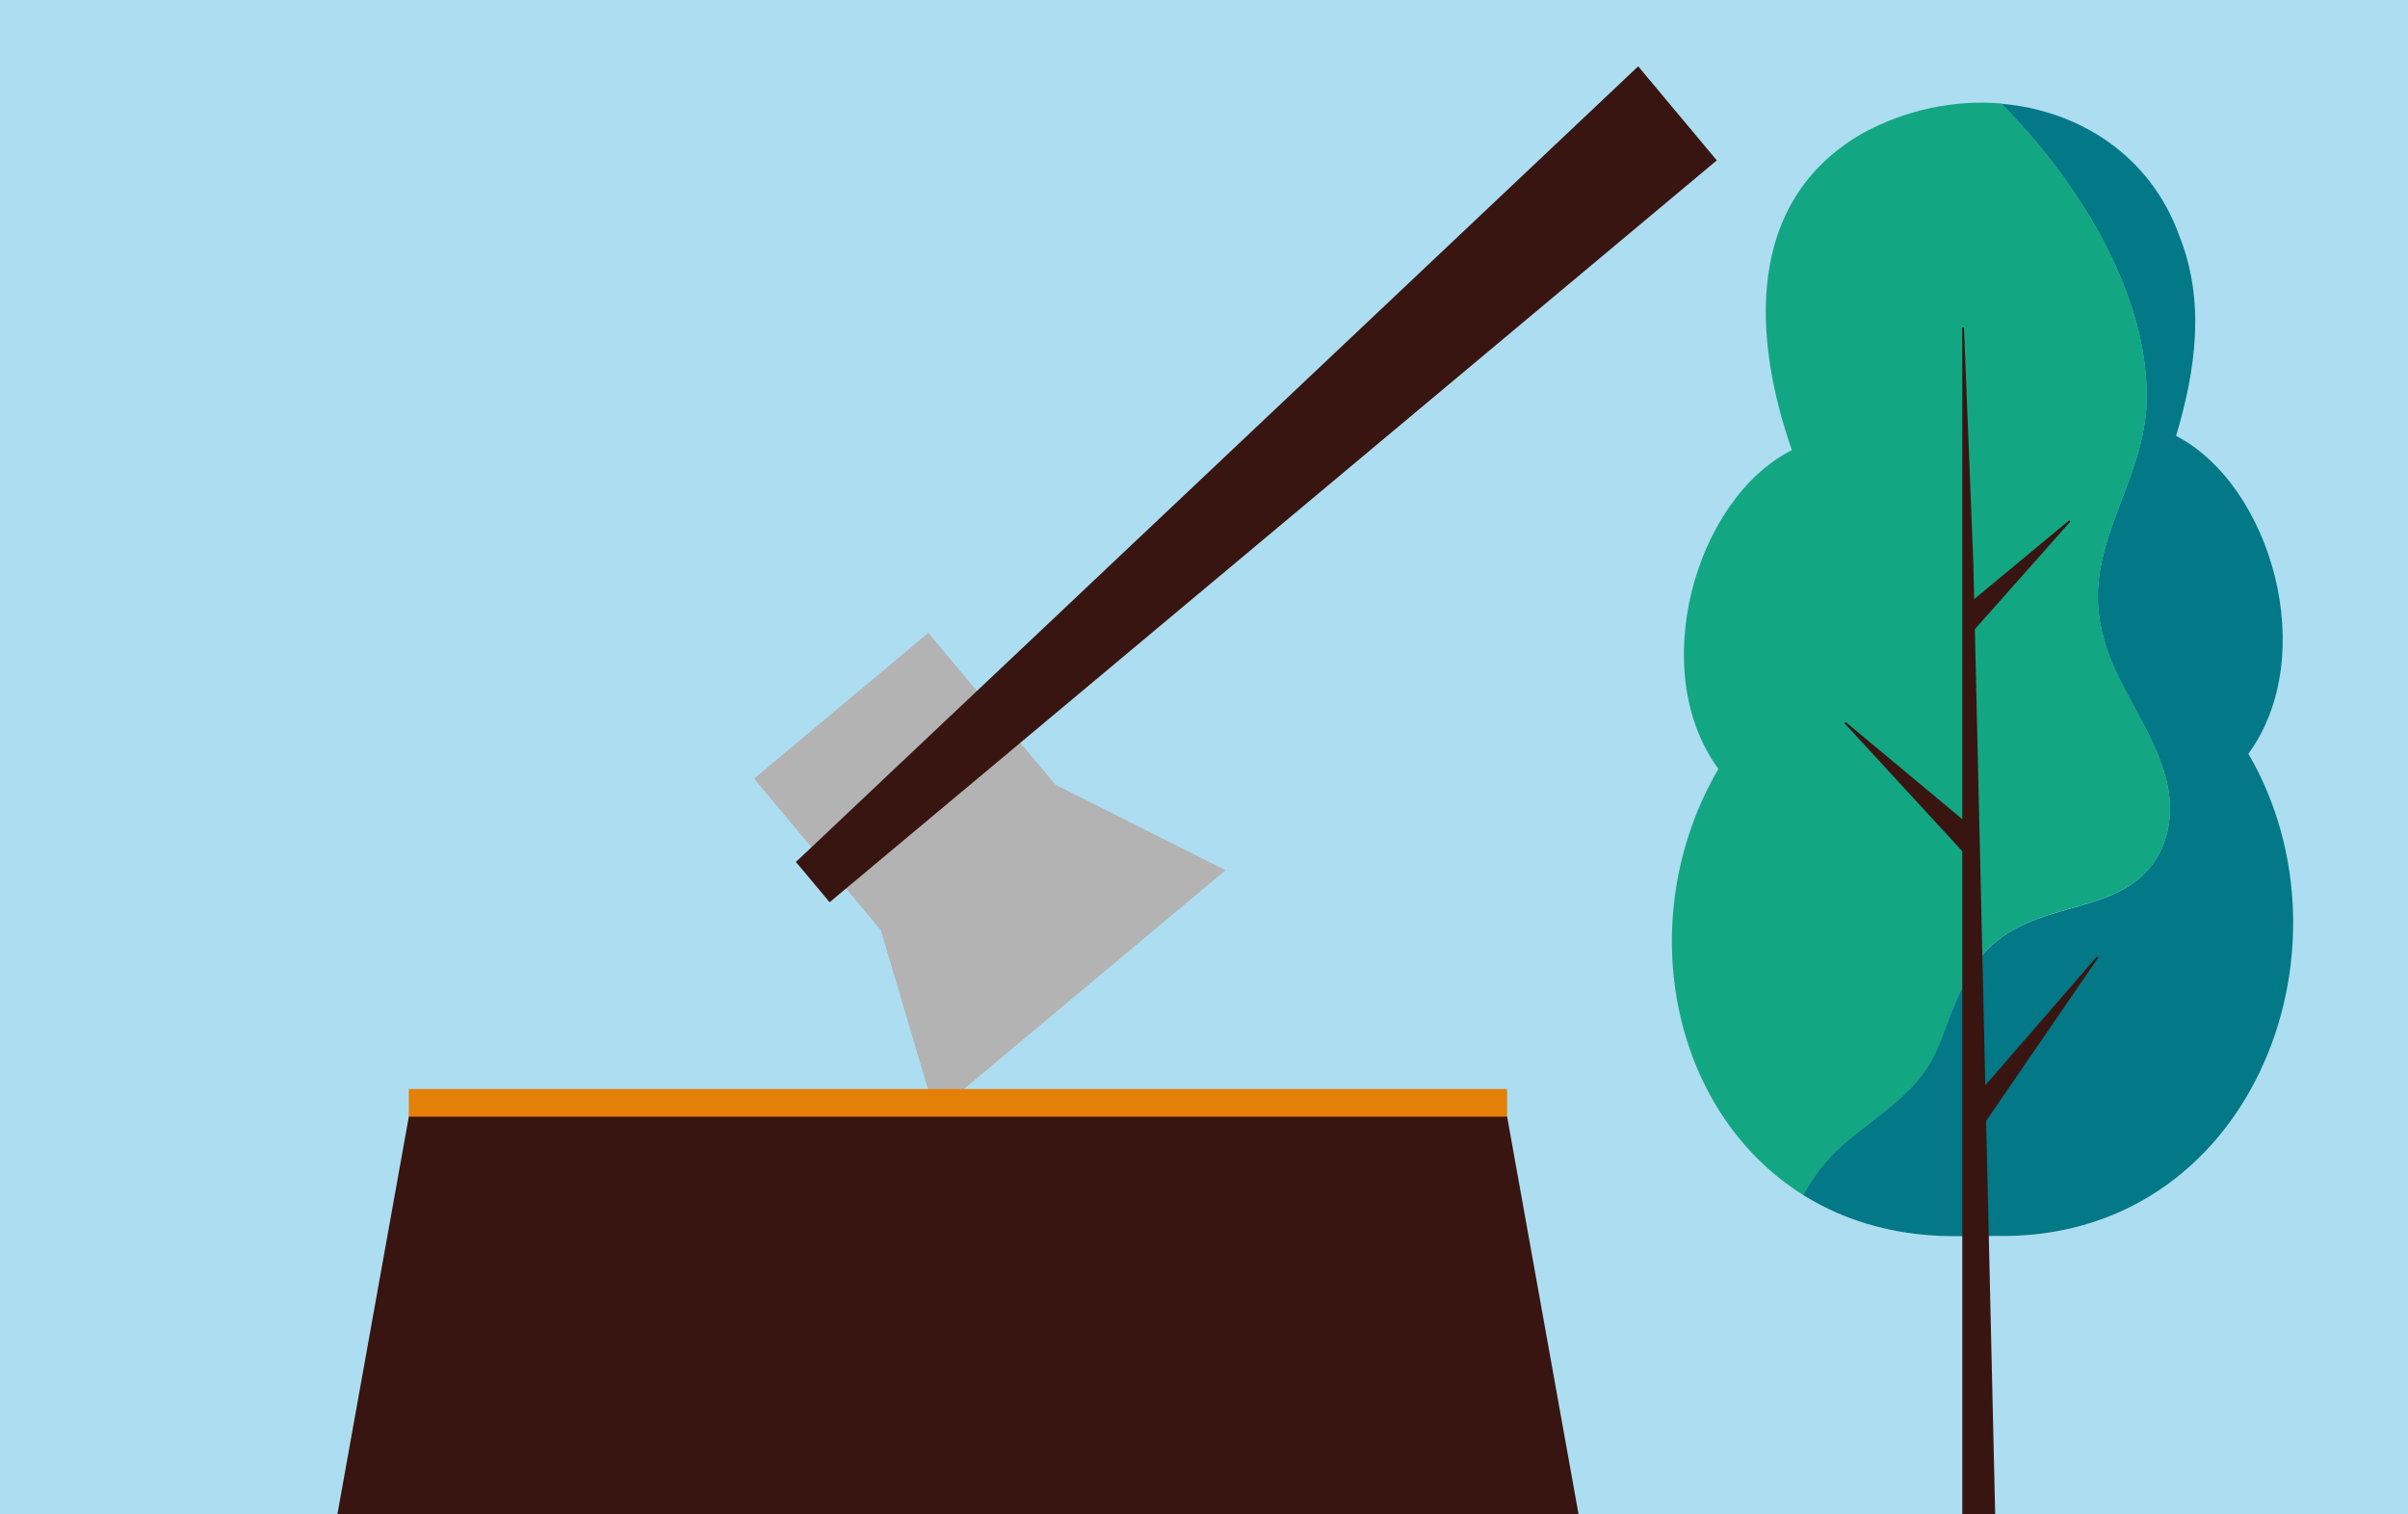 <?xml version="1.0" encoding="UTF-8"?><svg id="Layer_1" xmlns="http://www.w3.org/2000/svg" viewBox="0 0 318 200"><defs><style>.cls-1{fill:#fff;}.cls-2{fill:#e47f07;}.cls-3{fill:#13a683;}.cls-4{fill:#381510;}.cls-5{fill:#037886;}.cls-6{fill:#b3b3b3;}.cls-7{fill:#adddf1;}</style></defs><rect class="cls-1" x="0" width="318" height="200"/><rect class="cls-1" width="318" height="200"/><rect class="cls-1" width="318" height="200"/><rect class="cls-7" x="-9.53" y="-5.99" width="337.06" height="211.99"/><g><path class="cls-5" d="M296.92,99.55c15.16,25.99,.19,64.55-33.59,63.68l-.81,.02-.35-15.25,14.82-21.59-14.93,17.22-.4-17.34c6.9-8.39,19.68-4.43,23.98-14.6,3.9-9.96-5.63-18.62-7.8-27.28-3.46-11.69,5.2-19.92,5.63-31.18,.44-14.72-9.68-30-19.21-39.53,10.33,.87,19.74,6.86,23.54,17.45,3.47,8.66,2.16,17.76-.43,26.42,12.56,6.5,19.06,29.02,9.53,42.01"/><path class="cls-3" d="M236.64,59.46c-5.13-14.68-6.33-32.72,9.18-41.77,5.82-3.23,12.31-4.54,18.47-4.02,9.53,9.53,19.65,24.81,19.21,39.53-.43,11.26-9.09,19.49-5.63,31.18,2.17,8.66,11.69,17.33,7.8,27.28-4.3,10.17-17.08,6.21-23.99,14.6l-.99-43.22,12.64-14.26-12.72,10.56-.11-4.93-1.24-31.19V108.43l-15.59-12.99,15.59,16.94v17.9c-3.01,6-2.83,9.76-7.8,14.32-5.36,4.95-9.55,6.36-13.31,13.24-17.66-11.03-22.66-36.67-11.22-56.29-9.53-13-3.03-35.52,9.53-42.01l.19-.07Z"/><path class="cls-5" d="M259.24,130.28v32.97c-8.29,.21-15.36-1.83-21.11-5.42,3.76-6.87,7.95-8.28,13.31-13.24,4.97-4.55,4.79-8.32,7.8-14.32"/><polygon class="cls-4" points="262.18 148 277 126.4 262.07 143.62 261.68 126.28 260.68 83.06 273.32 68.8 260.6 79.36 260.48 74.44 259.24 43.25 259.24 108.43 243.65 95.44 259.24 112.38 259.24 130.28 259.24 163.25 259.24 233.77 264.14 233.77 262.52 163.25 262.18 148"/><path class="cls-4" d="M264.26,233.88h-5.12V112.42l-15.56-16.91,.15-.16,15.41,12.84V43.25h.22s1.24,31.18,1.24,31.18l.11,4.7,12.55-10.41,.15,.16-12.61,14.22,.99,43.18,.39,17.06,14.74-17,.17,.13-14.8,21.57,.35,15.22,1.62,70.63Zm-4.91-.22h4.68l-1.62-70.41-.35-15.29,13.75-20.03-13.85,15.97-.4-17.62-.99-43.26,.03-.03,11.69-13.19-11.8,9.79-.12-5.15-1.03-25.73v59.95l-14.51-12.09,14.51,15.76v121.33Z"/><rect class="cls-6" x="100.54" y="91.6" width="30" height="13.87" transform="translate(-36.31 97.08) rotate(-39.91)"/><rect class="cls-6" x="111.47" y="104.67" width="30" height="13.87" transform="translate(-42.14 107.13) rotate(-39.91)"/><polygon class="cls-6" points="161.84 114.93 139.33 103.61 116.32 122.85 123.49 147.01 161.84 114.93"/><polygon class="cls-4" points="226.72 21.18 216.34 8.76 105.11 113.84 109.56 119.16 226.72 21.18"/><rect class="cls-2" x="53.99" y="143.83" width="145.04" height="29.42"/><polygon class="cls-4" points="209.03 203.15 43.99 203.15 53.99 147.48 199.03 147.48 209.03 203.15"/></g></svg>
